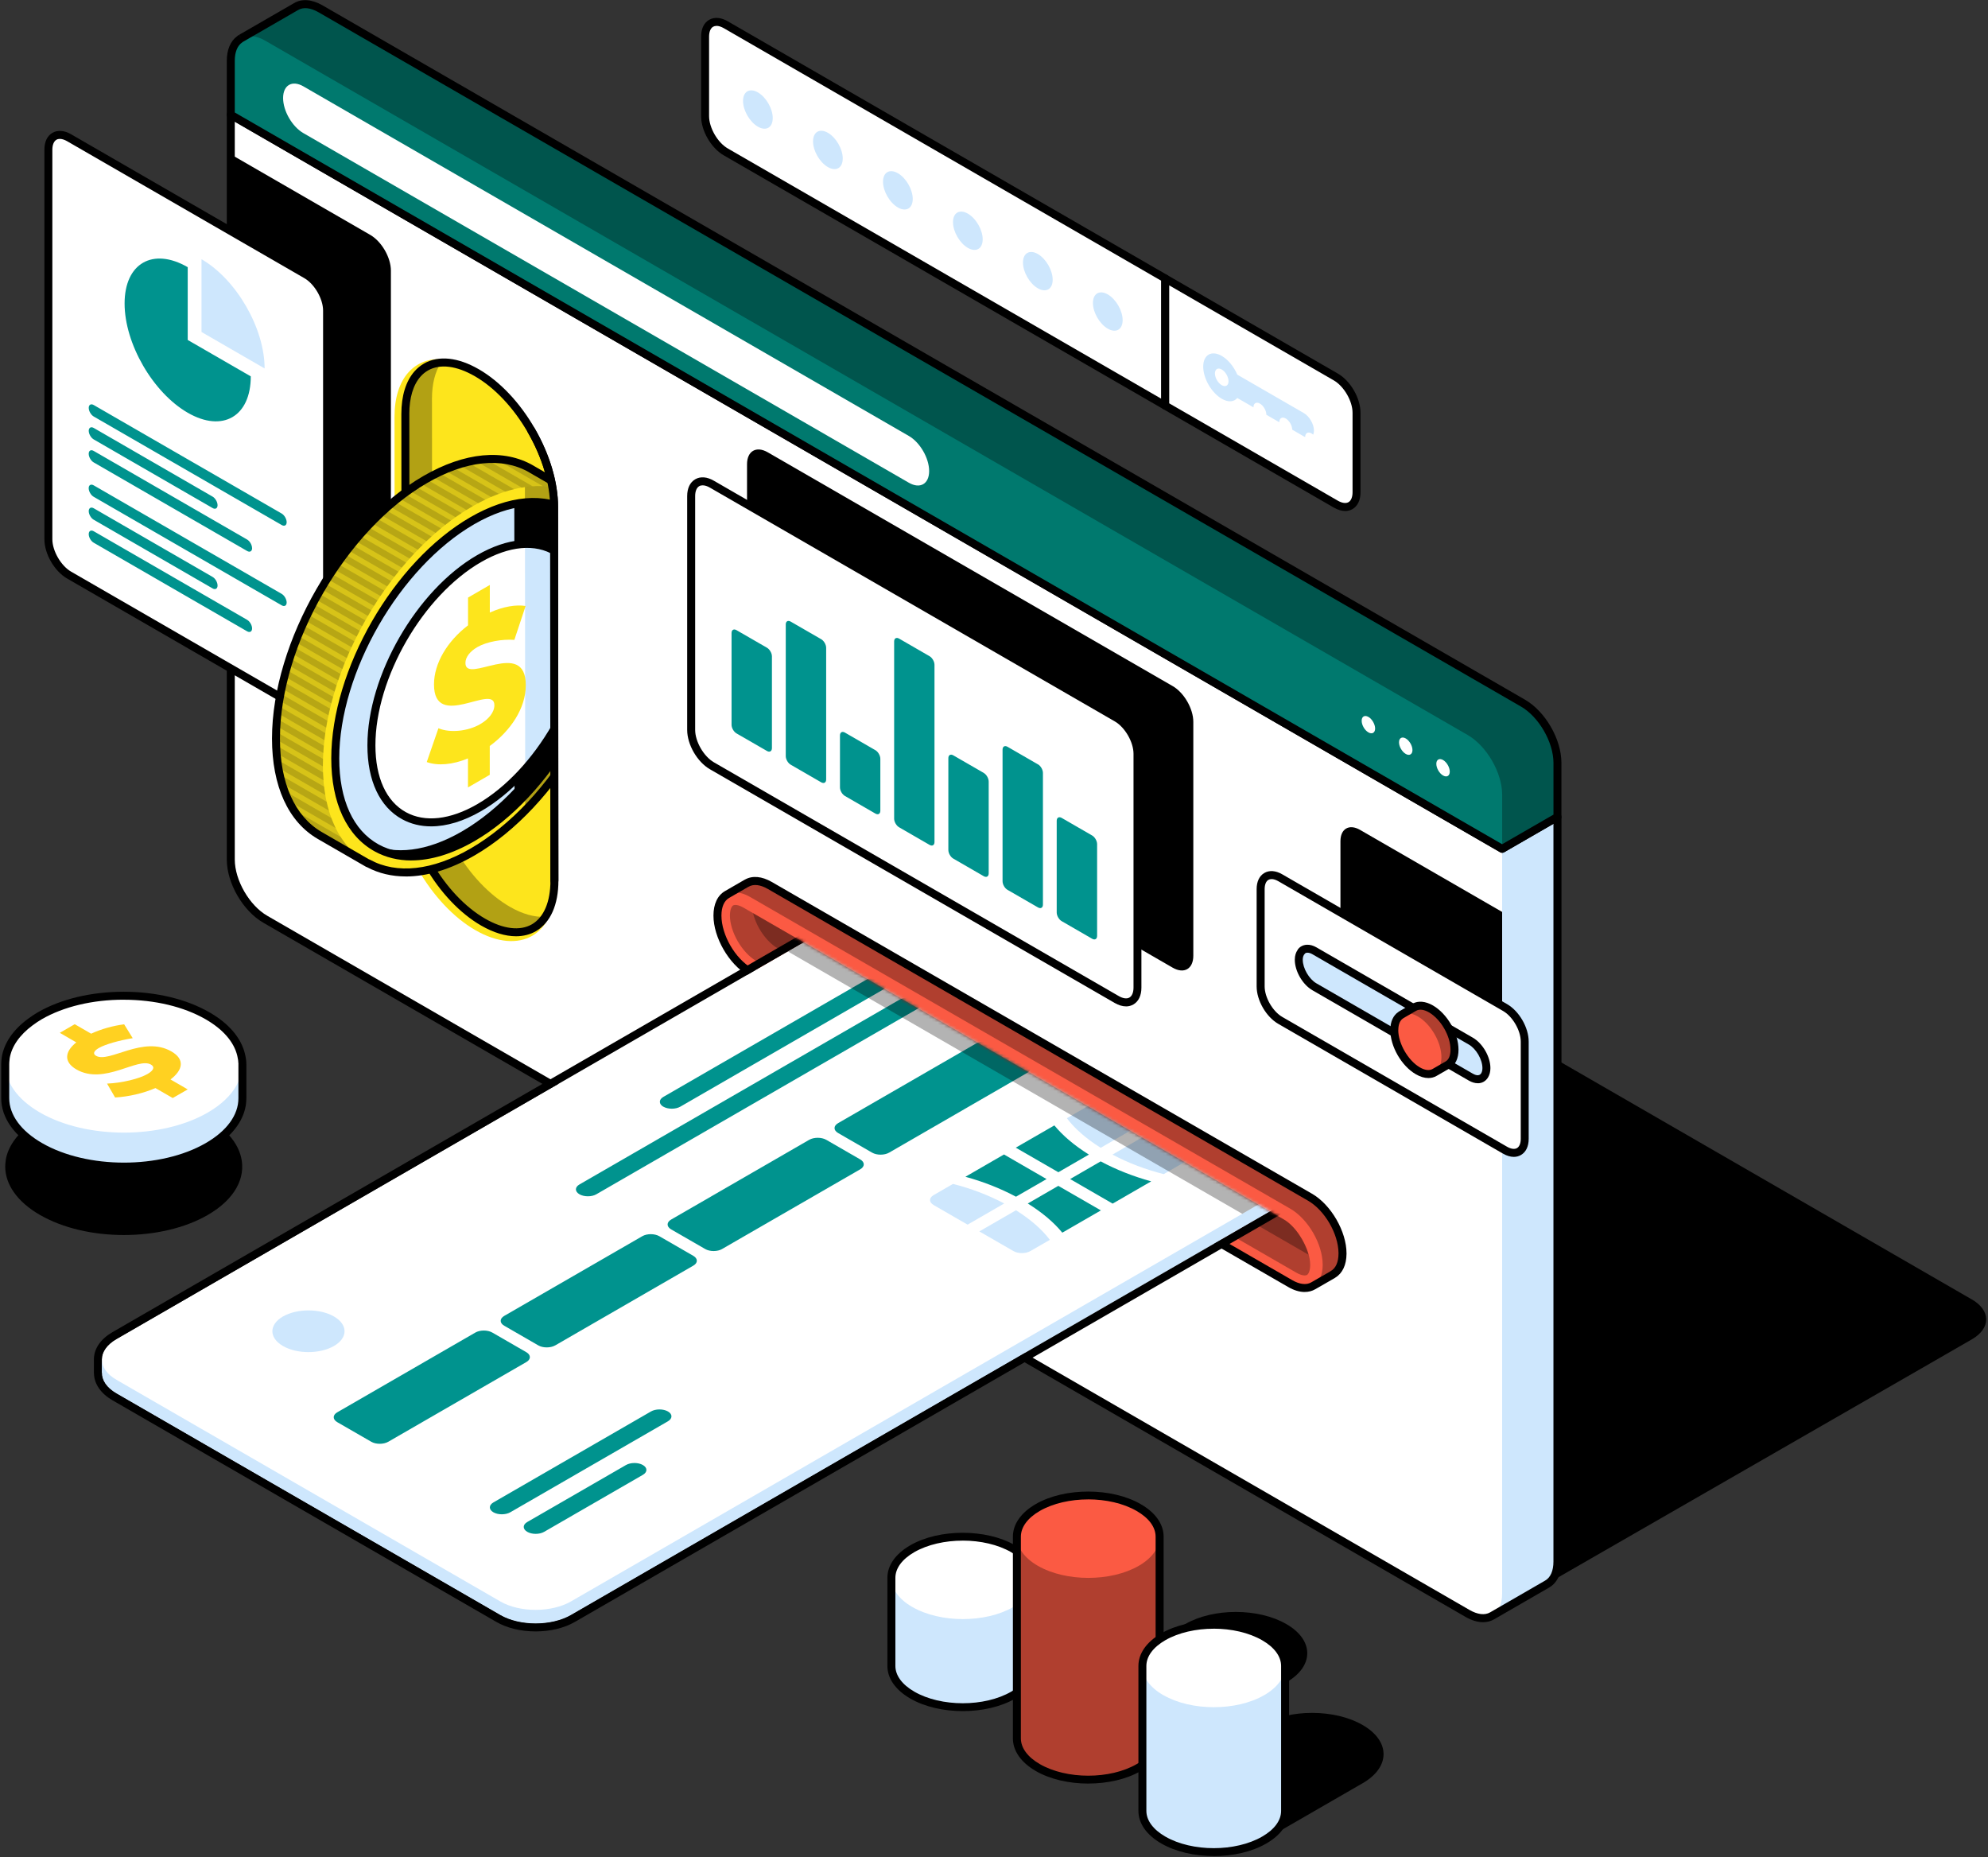 <svg width="637" height="595" viewBox="0 0 637 595" fill="none" xmlns="http://www.w3.org/2000/svg">
<rect x="0" y="0" width="637" height="595" fill="#333333" stroke="none"/>
<g clip-path="url(#clip0_951_38063)">
<path d="M631.833 416.33L394.94 279.575C388.826 276.055 388.826 270.326 394.94 266.797L398.873 264.511C404.987 260.99 404.978 255.271 398.873 251.741L294.8 191.667C288.686 188.146 278.78 188.137 272.675 191.658L268.733 193.944C262.62 197.465 252.722 197.456 246.6 193.926C240.486 190.397 230.58 190.405 224.475 193.926L209.462 202.588L82.222 275.765C76.117 279.295 76.126 285.006 82.239 288.535L467.472 510.931C473.604 514.452 483.492 514.469 489.606 510.931L616.838 437.745L631.85 429.091C637.955 425.571 637.947 419.851 631.824 416.313L631.833 416.33Z" fill="black"/>
<path d="M73.953 36.773V275.372C73.953 282.423 78.902 290.997 85.024 294.527L470.249 516.931C473.314 518.691 476.082 518.858 478.088 517.702L495.763 507.498C497.787 506.342 499.048 503.872 499.048 500.316V261.726L481.346 271.947L73.953 36.773Z" fill="white"/>
<path d="M125.254 211.513V86.722C125.254 82.492 122.285 77.351 118.606 75.24L73.953 49.455V189.565L118.606 215.35C122.276 217.469 125.254 215.752 125.254 211.522V211.513Z" fill="black"/>
<path d="M375.734 219.799C379.395 221.91 382.373 227.06 382.365 231.29V306.193C382.365 310.423 379.395 312.14 375.734 310.02L246.006 235.126C242.345 233.007 239.367 227.866 239.367 223.635V148.733C239.367 144.502 242.336 142.795 246.006 144.914L375.734 219.808V219.799Z" fill="black"/>
<path d="M481.319 271.947V510.536C481.319 514.066 480.075 516.545 478.078 517.692L495.754 507.489C497.777 506.332 499.038 503.863 499.038 500.307V261.717L481.336 271.938L481.319 271.947Z" fill="#CEE7FD"/>
<path d="M435.797 265.886C432.319 263.88 429.508 265.509 429.508 269.512V300.683C429.508 304.695 432.319 309.573 435.797 311.579L481.317 337.863V292.17L435.797 265.886Z" fill="black"/>
<path d="M475.195 519.726C473.452 519.726 471.551 519.157 469.607 518.044L84.382 295.631C77.822 291.848 72.672 282.949 72.672 275.373V36.774C72.672 36.319 72.917 35.898 73.32 35.671C73.714 35.443 74.205 35.443 74.599 35.671L481.335 270.477L498.415 260.624C498.809 260.396 499.3 260.396 499.694 260.624C500.088 260.851 500.333 261.272 500.333 261.727V500.317C500.324 504.162 498.976 507.07 496.523 508.533C496.488 508.559 496.453 508.585 496.409 508.611L478.734 518.815C477.674 519.428 476.483 519.726 475.213 519.726H475.195ZM75.23 38.99V275.373C75.23 282.012 79.907 290.105 85.661 293.415L470.886 515.82C473.435 517.282 475.764 517.563 477.446 516.59L494.999 506.457C494.999 506.457 495.078 506.404 495.122 506.378C496.821 505.415 497.758 503.26 497.758 500.308V263.934L481.966 273.052C481.572 273.28 481.081 273.28 480.687 273.052L75.23 38.99Z" fill="black"/>
<path d="M77.308 12.24C77.238 12.284 77.168 12.319 77.098 12.363L76.905 12.476L76.922 12.503C75.092 13.72 73.953 16.085 73.953 19.431V36.764L481.329 271.938L499.048 261.717V244.384C499.039 237.333 494.091 228.758 487.977 225.238L102.735 2.833C99.625 1.038 96.823 0.915 94.808 2.133L77.308 12.24Z" fill="#00796E"/>
<g style="mix-blend-mode:overlay" opacity="0.3">
<path d="M499.04 261.725V244.392C499.031 237.342 494.082 228.767 487.968 225.246L102.735 2.833C99.626 1.038 96.823 0.915 94.808 2.133L77.422 12.17C79.401 11.154 82.073 11.355 85.025 13.055L470.249 235.467C476.372 238.988 481.32 247.563 481.329 254.614V271.938L499.048 261.717L499.04 261.725Z" fill="black"/>
</g>
<path d="M481.318 273.226C481.099 273.226 480.88 273.173 480.678 273.051L73.311 37.885C72.917 37.658 72.672 37.237 72.672 36.782V19.449C72.672 15.945 73.837 13.187 75.957 11.627C76.044 11.531 76.14 11.452 76.246 11.382L76.613 11.163L77.279 12.214L76.657 11.137L94.166 1.03C96.671 -0.485 99.947 -0.24 103.372 1.73L488.605 224.143C495.165 227.927 500.307 236.817 500.316 244.393V261.726C500.316 262.181 500.079 262.602 499.685 262.83L481.966 273.051C481.764 273.165 481.545 273.226 481.326 273.226H481.318ZM75.23 36.037L481.326 270.476L497.767 260.99V244.402C497.758 237.763 493.081 229.67 487.335 226.359L102.093 3.946C99.518 2.457 97.162 2.203 95.471 3.237L77.945 13.353C77.945 13.353 77.892 13.388 77.883 13.388L77.805 13.432C77.752 13.484 77.691 13.528 77.629 13.572C76.079 14.605 75.23 16.681 75.23 19.44V36.037Z" fill="black"/>
<path d="M297.718 150.923C297.718 155.066 294.81 156.73 291.219 154.663L97.21 42.65C93.619 40.575 90.711 35.547 90.711 31.413C90.711 27.262 93.619 25.598 97.21 27.665L291.219 139.677C294.81 141.753 297.718 146.78 297.718 150.923ZM438.456 229.688C437.274 229.005 436.301 229.565 436.31 230.923C436.31 232.289 437.265 233.962 438.465 234.645C439.647 235.337 440.62 234.776 440.62 233.401C440.62 232.044 439.647 230.362 438.465 229.679L438.456 229.688ZM452.584 240.312C452.584 241.678 451.612 242.239 450.43 241.547C449.238 240.864 448.275 239.2 448.275 237.824C448.275 236.449 449.238 235.906 450.43 236.589C451.621 237.281 452.584 238.937 452.584 240.312ZM464.54 247.222C464.54 248.589 463.577 249.14 462.385 248.457C461.194 247.783 460.24 246.11 460.231 244.735C460.222 243.369 461.194 242.817 462.385 243.491C463.568 244.183 464.54 245.847 464.54 247.222Z" fill="white"/>
<path d="M104.797 224.292C104.797 228.523 101.819 230.239 98.149 228.12L22.139 184.24C18.46 182.12 15.5 176.97 15.5 172.74V47.949C15.5 43.728 18.469 42.011 22.139 44.122L98.149 88.01C101.828 90.121 104.797 95.263 104.788 99.493V224.284L104.797 224.292Z" fill="white"/>
<path d="M101.123 230.319C99.994 230.319 98.759 229.96 97.515 229.233L21.505 185.353C17.424 182.997 14.227 177.461 14.227 172.749V47.95C14.227 45.427 15.137 43.509 16.81 42.554C18.475 41.591 20.603 41.757 22.784 43.019L98.794 86.907C102.884 89.255 106.081 94.79 106.072 99.502V224.293H106.081C106.081 226.815 105.161 228.734 103.497 229.697C102.779 230.109 101.982 230.319 101.132 230.319H101.123ZM19.175 44.499C18.764 44.499 18.396 44.586 18.089 44.77C17.257 45.252 16.784 46.408 16.775 47.958V172.749C16.775 176.507 19.526 181.263 22.784 183.146L98.794 227.026C100.142 227.805 101.386 227.972 102.218 227.49C103.05 227.008 103.523 225.852 103.523 224.302V99.502C103.523 95.745 100.773 90.998 97.524 89.123L21.496 45.234C20.656 44.753 19.858 44.499 19.167 44.499H19.175Z" fill="black"/>
<path d="M91.855 193.025C91.855 194.041 91.136 194.452 90.252 193.936L30.017 159.164C29.132 158.656 28.414 157.421 28.414 156.405C28.414 155.398 29.132 154.987 30.017 155.495L90.252 190.266C91.128 190.774 91.837 192.009 91.855 193.025ZM80.775 201.336C80.775 202.352 80.065 202.764 79.181 202.265L30.026 173.879C29.141 173.371 28.423 172.144 28.432 171.12C28.432 170.112 29.141 169.701 30.026 170.2L79.189 198.586C80.065 199.094 80.775 200.338 80.775 201.345V201.336ZM69.712 187.594C69.712 186.587 69.003 185.343 68.127 184.844L30.035 162.843C29.15 162.335 28.44 162.755 28.432 163.763C28.432 164.779 29.15 166.022 30.035 166.521L68.127 188.523C69.003 189.022 69.721 188.61 69.712 187.594ZM91.855 167.301C91.855 168.317 91.145 168.72 90.26 168.212L30.026 133.441C29.15 132.924 28.432 131.698 28.432 130.682C28.432 129.666 29.15 129.254 30.026 129.762L90.26 164.533C91.136 165.05 91.846 166.285 91.855 167.301ZM80.783 175.613C80.783 176.629 80.065 177.04 79.189 176.532L30.017 148.146C29.141 147.638 28.423 146.403 28.423 145.387C28.423 144.371 29.132 143.96 30.017 144.468L79.172 172.854C80.056 173.362 80.766 174.597 80.766 175.613H80.783ZM69.712 161.871C69.712 160.855 68.994 159.611 68.127 159.112L30.035 137.11C29.15 136.603 28.44 137.023 28.432 138.021C28.44 139.046 29.15 140.272 30.035 140.789L68.127 162.773C69.003 163.29 69.712 162.869 69.712 161.862V161.871ZM60.139 85.593C48.971 79.164 39.923 84.367 39.923 97.233C39.923 110.108 48.98 125.777 60.148 132.232C71.306 138.678 80.354 133.458 80.354 120.583L60.148 108.917V85.593H60.139Z" fill="#00938E"/>
<path d="M64.57 83.055V106.37L84.786 118.045C84.786 105.17 75.738 89.501 64.57 83.055Z" fill="#CEE7FD"/>
<path d="M178.127 283.027L178.021 163.272C178.021 146.823 166.495 126.784 152.253 118.56H152.226C145.158 114.47 138.747 114.067 134.078 116.712L133.973 116.773C132.808 117.447 131.748 118.314 130.82 119.357C128.034 122.519 126.414 127.318 126.414 133.502L126.51 253.291C126.51 269.74 138.081 289.797 152.314 298.004C159.444 302.111 165.908 302.497 170.585 299.799C175.21 297.075 178.109 291.277 178.118 283.027H178.127Z" fill="#FDE51C"/>
<g style="mix-blend-mode:overlay" opacity="0.3">
<path d="M163.333 290.499C156.755 286.706 150.536 280.129 145.833 271.983C141.12 263.821 138.519 255.123 138.519 247.503L138.414 127.714C138.414 122.993 139.413 119.06 141.322 116.205C139.588 116.319 137.967 116.757 136.54 117.571C135.471 118.193 134.569 118.929 133.789 119.814C131.232 122.713 129.874 127.153 129.883 132.645L129.988 252.435C129.988 260.054 132.589 268.752 137.302 276.914C142.005 285.06 148.224 291.646 154.802 295.439C161.064 299.047 166.854 299.687 171.111 297.234C172.547 296.393 173.739 295.193 174.72 293.722C171.33 293.932 167.441 292.872 163.342 290.508L163.333 290.499Z" fill="black"/>
</g>
<path d="M165.336 299.966C161.92 299.966 158.119 298.81 154.16 296.533C147.389 292.627 141.004 285.883 136.187 277.545C131.361 269.189 128.707 260.273 128.707 252.425L128.602 132.636C128.602 126.829 130.056 122.09 132.832 118.955C133.717 117.948 134.724 117.133 135.906 116.45C140.566 113.805 146.767 114.462 153.38 118.28L153.512 118.35C160.256 122.283 166.571 128.983 171.336 137.242C176.162 145.607 178.825 154.54 178.825 162.397L178.93 282.152C178.93 289.85 176.381 295.596 171.757 298.32C169.856 299.415 167.692 299.966 165.345 299.966H165.336ZM131.159 132.636L131.264 252.425C131.264 259.835 133.804 268.296 138.403 276.266C143.001 284.227 149.054 290.639 155.439 294.326C161.29 297.698 166.633 298.337 170.469 296.121C174.27 293.879 176.373 288.922 176.373 282.16L176.267 162.414C176.267 154.996 173.727 146.518 169.12 138.539C164.566 130.656 158.583 124.28 152.251 120.593L152.119 120.523C146.295 117.159 140.995 116.511 137.168 118.674C136.239 119.209 135.442 119.857 134.742 120.654C132.394 123.316 131.15 127.459 131.15 132.636H131.159Z" fill="black"/>
<mask id="mask0_951_38063" style="mask-type:luminance" maskUnits="userSpaceOnUse" x="81" y="116" width="97" height="183">
<path d="M83.75 200.401L81.578 251.83C81.578 259.459 100.086 270.101 104.807 278.263C109.51 286.418 148.224 291.638 154.802 295.43C161.065 299.039 166.855 299.678 171.111 297.226C175.324 294.747 177.654 289.396 177.654 282.161L177.549 162.406C177.549 154.769 174.948 146.063 170.236 137.891C165.576 129.816 159.427 123.282 152.902 119.481L152.735 119.393C146.534 115.811 140.788 115.163 136.54 117.563C135.472 118.185 134.569 118.92 133.79 119.805C131.232 122.704 83.75 194.909 83.75 200.401Z" fill="white"/>
</mask>
<g mask="url(#mask0_951_38063)">
<path d="M117.921 276.599L117.947 276.555C126.583 281.285 138.347 280.505 151.354 272.999C177.823 257.725 199.256 220.545 199.265 189.96C199.265 174.966 194.071 164.359 185.688 159.227L185.706 159.192L170.255 150.275C161.566 145.239 149.584 145.931 136.332 153.586C109.871 168.852 88.43 206.032 88.43 236.608C88.43 251.9 93.79 262.656 102.461 267.674L117.912 276.599H117.921Z" fill="#7185A3"/>
<path d="M117.921 276.599L117.947 276.555C126.583 281.285 138.347 280.505 151.354 272.999C177.823 257.725 199.256 220.545 199.265 189.96C199.265 174.966 194.071 164.359 185.688 159.227L185.706 159.192L170.255 150.275C161.566 145.239 149.584 145.931 136.332 153.586C109.871 168.852 88.43 206.032 88.43 236.608C88.43 251.9 93.79 262.656 102.461 267.674L117.912 276.599H117.921Z" fill="#FDE51C"/>
<g style="mix-blend-mode:overlay" opacity="0.3">
<path d="M199.263 189.96C199.263 174.966 194.069 164.359 185.687 159.227C185.722 159.244 185.739 159.262 185.766 159.288C180.887 156.266 174.896 155.101 168.195 156.056L168.283 259.643C186.379 241.285 199.246 213.643 199.254 189.951L199.263 189.96Z" fill="black"/>
</g>
<path d="M151.355 166.819C127.093 180.832 107.412 214.938 107.43 242.974C107.421 257.241 112.527 267.174 120.717 271.675C128.635 276.02 139.435 275.293 151.355 268.409C175.626 254.404 195.29 220.298 195.308 192.236C195.308 178.476 190.543 168.755 182.844 164.051C182.879 164.077 182.896 164.086 182.931 164.113C174.943 159.173 163.758 159.663 151.364 166.81L151.355 166.819Z" fill="#CEE7FD"/>
<g style="mix-blend-mode:overlay">
<path d="M195.304 192.247C195.304 178.487 190.539 168.765 182.84 164.062C182.875 164.088 182.893 164.097 182.928 164.123C177.961 161.049 171.76 160.077 164.797 161.504L164.876 258.154C182.525 241.373 195.295 214.852 195.304 192.255V192.247Z" fill="black"/>
</g>
<path d="M153.526 178.96C134.466 189.969 119.007 216.762 119.016 238.789C119.016 250 123.018 257.804 129.456 261.333C135.675 264.749 144.154 264.18 153.526 258.776C172.594 247.775 188.044 220.974 188.053 198.938C188.053 188.121 184.313 180.493 178.269 176.788C178.296 176.805 178.305 176.814 178.331 176.832C172.059 172.952 163.274 173.337 153.534 178.96H153.526Z" fill="white"/>
<path d="M188.04 198.938C188.04 188.121 184.3 180.493 178.256 176.788C178.283 176.805 178.291 176.814 178.318 176.832C175.436 175.054 172.011 174.213 168.219 174.327L168.28 246.374C179.947 233.236 188.031 214.861 188.04 198.938Z" fill="#CEE7FD"/>
<path d="M138.152 264.757C134.771 264.757 131.636 263.995 128.833 262.462C121.668 258.53 117.718 250.121 117.727 238.797C117.727 216.401 133.493 189.066 152.876 177.864C162.633 172.241 171.821 171.453 178.785 175.639C178.829 175.657 178.872 175.683 178.925 175.709C185.625 179.817 189.313 188.068 189.313 198.946C189.304 221.367 173.529 248.703 154.146 259.887C148.54 263.128 143.092 264.757 138.144 264.757H138.152ZM154.164 180.071C135.481 190.861 120.284 217.207 120.293 238.788C120.293 249.14 123.761 256.752 130.077 260.22C136.155 263.557 144.257 262.655 152.885 257.671C171.559 246.898 186.764 220.553 186.773 198.946C186.773 189.092 183.585 181.665 177.786 177.995C177.742 177.978 177.699 177.951 177.664 177.925C171.515 174.115 163.176 174.877 154.172 180.071H154.164Z" fill="black"/>
<g style="mix-blend-mode:overlay">
<path d="M180.715 162.948C187.635 167.932 191.865 177.303 191.874 190.266C191.856 218.328 172.201 252.425 147.922 266.43C136.702 272.911 126.48 273.927 118.711 270.406C119.359 270.861 120.016 271.291 120.708 271.667C128.626 276.011 139.426 275.285 151.347 268.4C175.617 254.396 195.281 220.29 195.299 192.228C195.299 178.468 190.534 168.746 182.835 164.043C182.87 164.069 182.887 164.078 182.922 164.104C182.213 163.666 181.468 163.29 180.715 162.939V162.948Z" fill="black"/>
</g>
<path d="M131.794 275.679C127.555 275.679 123.614 274.724 120.101 272.798C111.097 267.849 106.14 257.251 106.148 242.975C106.14 214.571 126.127 179.914 150.714 165.708C163.029 158.604 174.617 157.606 183.367 162.887C183.411 162.905 183.463 162.931 183.507 162.957C191.933 168.107 196.575 178.504 196.575 192.237C196.558 220.667 176.552 255.333 151.984 269.513C144.907 273.603 138.022 275.67 131.786 275.67L131.794 275.679ZM152.001 167.923C128.124 181.718 108.697 215.386 108.706 242.975C108.697 256.279 113.182 266.071 121.328 270.555C129.184 274.865 139.625 273.708 150.714 267.306C174.582 253.538 194.009 219.861 194.026 192.246C194.026 179.564 189.892 169.99 182.386 165.278C182.342 165.261 182.298 165.235 182.254 165.208C174.31 160.295 163.563 161.258 151.992 167.932L152.001 167.923Z" fill="black"/>
<g style="mix-blend-mode:overlay" opacity="0.15">
<path d="M117.947 276.555C109.022 271.651 103.451 260.816 103.46 245.27C103.46 214.694 124.902 177.514 151.354 162.24C164.877 154.445 177.07 153.893 185.767 159.288C185.741 159.262 185.723 159.244 185.688 159.227L185.706 159.192L170.255 150.275C161.566 145.239 149.584 145.931 136.332 153.586C109.871 168.852 88.43 206.032 88.43 236.608C88.43 251.9 93.79 262.656 102.461 267.674L117.912 276.599L117.938 276.555H117.947Z" fill="black"/>
</g>
<path d="M156.931 239V248.24L149.951 252.286V242.985C145.037 245.025 140.255 245.428 136.742 244.15L140.482 233.324C144.249 234.909 149.951 234.261 153.787 232.054C156.616 230.434 158.403 228.192 158.412 225.932C158.403 218.759 139.055 234.279 139.063 219.275C139.063 212.566 143.268 205.481 149.968 200.348V191.459L156.949 187.412V196.258C161.232 194.323 165.331 193.657 168.423 194.147L164.814 205.008C160.925 204.719 155.994 205.577 152.955 207.32C150.651 208.66 149.127 210.499 149.136 212.426C149.136 219.451 168.476 204.272 168.476 219.521C168.476 226.965 163.553 234.147 156.949 238.991L156.931 239Z" fill="#FDE51C"/>
<g style="mix-blend-mode:overlay" opacity="0.15">
<path d="M105.745 227.044C105.57 227.762 105.412 228.48 105.263 229.19L90.242 220.519C90.391 219.801 90.548 219.091 90.724 218.373L105.745 227.044ZM89.226 226.194C89.121 226.956 89.016 227.701 88.928 228.454L103.949 237.125C104.028 236.381 104.133 235.619 104.247 234.865L89.226 226.194ZM89.883 222.236C89.743 222.971 89.611 223.707 89.489 224.434L104.51 233.105C104.633 232.369 104.764 231.642 104.904 230.907L89.883 222.236ZM92.835 210.885C92.607 211.568 92.388 212.251 92.177 212.934L107.199 221.605C107.409 220.922 107.628 220.23 107.856 219.556L92.835 210.885ZM98.537 196.792C98.23 197.423 97.923 198.053 97.626 198.693L112.647 207.364C112.945 206.724 113.243 206.094 113.549 205.463L98.528 196.792H98.537ZM96.942 200.217C96.653 200.865 96.382 201.513 96.102 202.161L111.123 210.832C111.395 210.184 111.675 209.536 111.964 208.888L96.942 200.217ZM95.453 203.703C95.182 204.36 94.937 205.025 94.683 205.682L109.704 214.353C109.958 213.696 110.212 213.03 110.475 212.374L95.462 203.703H95.453ZM94.087 207.267C93.842 207.933 93.605 208.607 93.377 209.282L108.399 217.953C108.627 217.278 108.863 216.604 109.108 215.938L94.087 207.267ZM88.438 236.6C88.438 236.687 88.438 236.783 88.438 236.871L103.459 245.542C103.459 245.454 103.459 245.358 103.459 245.27C103.459 244.57 103.485 243.852 103.503 243.142L88.481 234.471C88.464 235.181 88.438 235.89 88.438 236.6ZM91.144 216.691L106.165 225.362C106.349 224.662 106.533 223.961 106.735 223.269L91.713 214.598C91.512 215.299 91.328 216 91.144 216.691ZM100.236 193.42C99.912 194.042 99.579 194.664 99.272 195.286L114.294 203.957C114.609 203.326 114.933 202.713 115.257 202.091L100.236 193.42ZM94.105 259.459C95.164 261.123 96.364 262.621 97.678 263.943L112.813 272.676C111.473 271.353 110.256 269.838 109.179 268.148L94.113 259.459H94.105ZM164.535 147.92C162.739 147.438 160.847 147.158 158.876 147.07L173.95 155.767C175.956 155.855 177.874 156.153 179.696 156.661L164.543 147.911L164.535 147.92ZM88.49 238.824C88.525 239.674 88.569 240.515 88.639 241.329L103.66 250C103.599 249.185 103.547 248.345 103.52 247.486L88.499 238.815L88.49 238.824ZM88.832 243.37C88.937 244.272 89.068 245.148 89.208 246.015L104.23 254.686C104.081 253.819 103.958 252.934 103.853 252.041L88.823 243.37H88.832ZM88.744 230.267C88.674 231.047 88.621 231.817 88.569 232.597L103.59 241.268C103.634 240.497 103.695 239.726 103.766 238.938L88.744 230.267ZM91.153 253.407C91.573 254.528 92.029 255.605 92.537 256.621L107.567 265.301C107.059 264.276 106.603 263.199 106.183 262.078L91.153 253.398V253.407ZM89.638 248.178C89.848 249.159 90.093 250.114 90.365 251.025L105.395 259.704C105.123 258.785 104.869 257.83 104.659 256.858L89.638 248.178ZM120.407 165.927C119.891 166.435 119.383 166.952 118.875 167.469L133.896 176.14C134.395 175.623 134.903 175.106 135.42 174.598L120.407 165.927ZM126.276 160.62C125.707 161.093 125.137 161.566 124.568 162.065L139.581 170.736C140.141 170.245 140.719 169.764 141.289 169.291L126.276 160.62ZM140.465 151.415C139.721 151.774 138.976 152.15 138.214 152.553L153.227 161.215C153.989 160.812 154.734 160.436 155.478 160.085L140.465 151.415ZM151.528 162.144L136.524 153.482C136.462 153.517 136.41 153.543 136.349 153.578C135.718 153.946 135.096 154.331 134.465 154.716L149.478 163.387C150.109 163.002 150.739 162.608 151.37 162.24C151.423 162.205 151.484 162.179 151.537 162.144H151.528ZM129.473 158.115C128.869 158.561 128.273 159.026 127.677 159.499L142.69 168.169C143.286 167.697 143.89 167.232 144.494 166.777L129.482 158.115H129.473ZM132.88 155.732C132.232 156.162 131.593 156.591 130.953 157.046L145.966 165.708C146.605 165.262 147.245 164.824 147.893 164.395L132.88 155.732ZM155.644 147.132C154.506 147.21 153.35 147.351 152.167 147.552L167.206 156.232C168.389 156.03 169.545 155.881 170.675 155.811L155.644 147.132ZM149.715 148.06C148.786 148.288 147.84 148.55 146.886 148.848L161.898 157.519C162.862 157.221 163.799 156.959 164.736 156.731L149.706 148.06H149.715ZM144.801 149.575C143.978 149.873 143.163 150.206 142.322 150.565L157.335 159.227C158.167 158.868 158.999 158.544 159.814 158.237L144.801 149.566V149.575ZM115.108 171.568C114.644 172.111 114.18 172.645 113.716 173.188L128.737 181.859C129.193 181.316 129.657 180.773 130.13 180.239L115.108 171.568ZM105.955 183.672C105.57 184.259 105.202 184.854 104.825 185.441L119.847 194.112C120.223 193.517 120.591 192.921 120.977 192.343L105.955 183.672ZM110.308 177.497C109.888 178.058 109.468 178.618 109.056 179.196L124.077 187.867C124.489 187.298 124.909 186.729 125.33 186.168L110.308 177.497ZM108.084 180.554C107.681 181.132 107.278 181.71 106.892 182.288L121.914 190.959C122.308 190.381 122.702 189.794 123.105 189.225L108.084 180.554ZM123.263 163.23C122.72 163.72 122.177 164.211 121.651 164.719L136.673 173.381C137.207 172.873 137.741 172.382 138.284 171.892L123.263 163.221V163.23ZM103.949 186.86C103.582 187.456 103.222 188.069 102.872 188.664L117.894 197.335C118.253 196.731 118.603 196.127 118.971 195.531L103.949 186.86ZM117.683 168.704C117.202 169.221 116.72 169.764 116.238 170.289L131.26 178.96C131.741 178.426 132.214 177.891 132.705 177.375L117.683 168.704ZM102.04 190.109C101.69 190.723 101.348 191.327 101.015 191.94L116.037 200.611C116.37 199.998 116.711 199.385 117.062 198.772L102.04 190.101V190.109ZM112.656 174.493C112.209 175.045 111.762 175.597 111.333 176.157L126.355 184.828C126.793 184.268 127.231 183.716 127.686 183.173L112.665 174.502L112.656 174.493Z" fill="black"/>
</g>
<path d="M130.022 280.803C125.538 280.803 121.36 279.822 117.628 277.842C117.506 277.816 117.392 277.772 117.278 277.711L101.827 268.786C92.368 263.303 87.156 251.874 87.156 236.616C87.156 205.673 108.922 167.932 135.698 152.482C148.915 144.854 161.414 143.671 170.9 149.163C170.952 149.189 170.996 149.224 171.049 149.259L186.351 158.096C186.464 158.158 186.561 158.237 186.64 158.324C195.609 163.982 200.54 175.202 200.54 189.969C200.522 220.921 178.748 258.67 151.99 274.111C144.29 278.561 136.802 280.812 130.022 280.812V280.803ZM118.259 275.32C118.364 275.346 118.461 275.39 118.557 275.443C127.158 280.155 138.58 278.902 150.711 271.895C176.76 256.857 197.974 220.107 197.982 189.96C197.982 175.964 193.375 165.436 185.019 160.321C184.932 160.269 184.853 160.207 184.783 160.137L169.612 151.379C169.56 151.352 169.516 151.317 169.472 151.282C160.827 146.369 149.292 147.578 136.968 154.689C110.902 169.728 89.705 206.478 89.705 236.608C89.705 250.919 94.461 261.56 103.097 266.57L118.25 275.329L118.259 275.32Z" fill="black"/>
</g>
<path d="M177.646 283.439C176.937 283.439 176.367 282.87 176.367 282.16L176.262 162.405C176.262 154.987 173.722 146.509 169.115 138.53C168.765 137.917 168.975 137.137 169.579 136.787C170.192 136.437 170.972 136.647 171.322 137.251C176.148 145.615 178.811 154.549 178.811 162.405L178.916 282.16C178.916 282.87 178.347 283.439 177.637 283.439H177.646Z" fill="black"/>
<path d="M420.756 411.961C418.873 413.047 416.272 412.898 413.399 411.225L240.28 311.326C234.543 308.007 229.874 299.94 229.883 293.327C229.883 290.017 231.048 287.687 232.931 286.592L239.22 282.966H239.229C241.112 281.854 243.731 281.994 246.647 283.667L419.767 383.557C425.504 386.868 430.172 394.935 430.172 401.556C430.172 404.937 428.955 407.275 427.019 408.326V408.353L420.765 411.943L420.756 411.961Z" fill="#FB5A43"/>
<g style="mix-blend-mode:overlay" opacity="0.3">
<path d="M413.406 411.224C419.151 414.553 423.82 411.855 423.82 405.242C423.82 398.603 419.16 390.554 413.423 387.244L240.304 287.353C237.431 285.689 234.821 285.54 232.938 286.6L239.226 282.974H239.235C241.118 281.862 243.737 282.002 246.654 283.675L419.773 383.565C425.51 386.876 430.179 394.942 430.179 401.564C430.179 404.945 428.961 407.283 427.026 408.334V408.36L420.772 411.951C418.889 413.037 416.287 412.888 413.414 411.216L413.406 411.224Z" fill="black"/>
</g>
<g style="mix-blend-mode:overlay" opacity="0.3">
<path d="M418.765 408.483C418.284 408.754 417.11 408.737 415.402 407.764L242.283 307.865C240.128 306.621 237.982 304.318 236.388 301.568C234.794 298.809 233.883 295.813 233.883 293.352C233.892 291.382 234.443 290.348 234.925 290.085C235.407 289.814 236.572 289.831 238.28 290.821L411.399 390.712C415.7 393.173 419.816 400.285 419.816 405.233C419.808 407.204 419.247 408.22 418.765 408.491V408.483Z" fill="black"/>
</g>
<g style="mix-blend-mode:overlay" opacity="0.3">
<path d="M419.296 402.002L249.225 303.863C247.07 302.628 244.915 300.324 243.321 297.574C242.366 295.928 241.701 294.211 241.289 292.564L411.395 390.721C414.82 392.691 418.087 397.596 419.296 402.01V402.002Z" fill="black"/>
</g>
<path d="M418.055 413.94C416.409 413.94 414.604 413.406 412.765 412.337L239.646 312.446C233.549 308.926 228.601 300.351 228.609 293.335C228.609 289.657 229.914 286.872 232.297 285.497L238.586 281.862C238.638 281.827 238.7 281.801 238.761 281.774C241.126 280.469 244.139 280.75 247.292 282.563L420.411 382.462C426.499 385.974 431.456 394.548 431.456 401.564C431.456 401.617 431.456 401.669 431.456 401.722C431.421 405.26 430.16 407.94 427.892 409.315C427.821 409.377 427.751 409.429 427.673 409.473L421.419 413.064C420.411 413.642 419.282 413.931 418.073 413.931L418.055 413.94ZM239.707 284.174L233.576 287.713C232.025 288.615 231.167 290.612 231.167 293.335C231.167 299.536 235.538 307.113 240.924 310.231L414.044 410.13C416.409 411.505 418.572 411.759 420.122 410.866L426.157 407.397C426.227 407.327 426.315 407.275 426.403 407.222C428.005 406.346 428.89 404.34 428.89 401.573C428.89 401.529 428.89 401.476 428.89 401.433C428.82 395.258 424.467 387.769 419.124 384.686L246.005 284.796C243.613 283.421 241.441 283.167 239.882 284.095C239.821 284.13 239.759 284.157 239.698 284.183L239.707 284.174Z" fill="black"/>
<mask id="mask1_951_38063" style="mask-type:luminance" maskUnits="userSpaceOnUse" x="7" y="289" width="413" height="248">
<path d="M418.762 408.483C418.281 408.754 169.782 537.224 168.074 536.251L7.874 439.269C5.72 438.025 237.979 304.318 236.385 301.568C234.791 298.809 233.88 295.813 233.88 293.352C233.888 291.382 234.44 290.348 234.922 290.085C235.404 289.814 236.569 289.831 238.277 290.821L411.396 390.712C415.697 393.173 419.813 400.285 419.813 405.233C419.805 407.204 419.244 408.22 418.762 408.491V408.483Z" fill="white"/>
</mask>
<g mask="url(#mask1_951_38063)">
<path d="M419.293 372.757C419.293 372.591 419.267 372.433 419.258 372.267C419.249 372.188 419.249 372.118 419.24 372.048C419.223 371.916 419.196 371.785 419.17 371.645C419.144 371.522 419.118 371.408 419.083 371.286C419.03 371.093 418.96 370.909 418.89 370.725C418.855 370.638 418.811 370.55 418.776 370.462C418.75 370.401 418.732 370.348 418.706 370.296C418.671 370.208 418.627 370.13 418.583 370.051C418.426 369.762 418.242 369.473 418.04 369.184C417.996 369.131 417.961 369.078 417.918 369.026C417.926 369.043 417.935 369.052 417.953 369.078C417.926 369.043 417.891 369 417.865 368.965C417.883 368.982 417.9 369.008 417.918 369.026C417.839 368.93 417.76 368.833 417.681 368.728C417.392 368.395 417.086 368.063 416.718 367.747C416.7 367.73 416.691 367.721 416.674 367.703C416.683 367.703 416.691 367.721 416.7 367.73C416.105 367.213 415.421 366.714 414.624 366.258L291.641 295.253C285.396 291.645 275.244 291.645 268.999 295.253L37.335 429.004C34.226 430.8 32.658 433.147 32.641 435.503V435.538V439.759H32.667C32.606 442.168 34.147 444.594 37.327 446.425L160.319 517.421C166.564 521.029 176.689 521.029 182.952 517.421L414.607 383.679C417.83 381.822 419.345 379.387 419.275 376.961H419.302V372.792C419.302 372.792 419.302 372.766 419.302 372.757H419.293Z" fill="white"/>
<path d="M416.665 367.713C420.773 371.295 420.072 376.174 414.607 379.335L182.952 513.077C176.698 516.677 166.564 516.686 160.319 513.086L37.327 442.072C34.182 440.268 32.632 437.886 32.658 435.504L32.641 435.521V439.778L32.667 439.786C32.606 442.186 34.147 444.612 37.327 446.443L160.319 517.439C166.564 521.048 176.689 521.048 182.952 517.439L414.607 383.697C417.83 381.84 419.345 379.405 419.275 376.979H419.302V372.81C419.302 371.041 418.434 369.263 416.665 367.722V367.713Z" fill="#CEE7FD"/>
<path d="M280.318 292.556C284.418 292.556 288.508 293.458 291.635 295.262L414.618 366.267C415.398 366.714 416.081 367.204 416.668 367.712C416.686 367.73 416.694 367.738 416.712 367.756C417.071 368.08 417.386 368.404 417.675 368.737C417.754 368.842 417.842 368.93 417.912 369.035C417.903 369.017 417.886 369.008 417.868 368.991C417.868 368.991 417.868 368.982 417.859 368.973C417.859 368.973 417.859 368.982 417.868 368.991C417.894 369.026 417.921 369.052 417.947 369.087C417.929 369.07 417.921 369.052 417.912 369.035C417.947 369.087 417.991 369.14 418.034 369.192C418.236 369.473 418.429 369.77 418.577 370.059C418.621 370.138 418.665 370.217 418.7 370.305C418.726 370.357 418.744 370.41 418.77 370.471C418.805 370.559 418.849 370.646 418.884 370.734C418.954 370.926 419.015 371.11 419.077 371.294C419.112 371.417 419.138 371.531 419.164 371.653C419.191 371.785 419.217 371.916 419.234 372.056C419.243 372.135 419.243 372.205 419.252 372.275C419.269 372.442 419.287 372.599 419.287 372.766C419.287 372.774 419.287 372.792 419.287 372.801V376.961H419.261C419.331 379.396 417.815 381.831 414.592 383.688L182.937 517.43C179.81 519.234 175.711 520.136 171.621 520.136C167.53 520.136 163.431 519.234 160.304 517.43L37.312 446.433C34.133 444.603 32.591 442.177 32.652 439.777H32.626V435.555V435.511C32.644 433.155 34.211 430.808 37.321 429.013L268.976 295.271C272.103 293.466 276.202 292.564 280.301 292.564L280.318 292.556ZM416.668 367.721C416.668 367.721 416.686 367.73 416.694 367.738C416.686 367.738 416.677 367.73 416.668 367.721ZM280.318 289.998C275.597 289.998 271.122 291.084 267.714 293.046L36.059 426.788C32.284 428.969 30.174 432.008 30.086 435.345C30.086 435.398 30.086 435.45 30.086 435.503V439.751C30.086 439.882 30.086 440.005 30.112 440.136C30.209 443.429 32.346 446.512 36.051 448.64L159.034 519.637C162.433 521.607 166.908 522.685 171.621 522.685C176.333 522.685 180.8 521.607 184.216 519.637L415.871 385.895C419.585 383.749 421.731 380.657 421.818 377.338C421.836 377.215 421.845 377.084 421.845 376.961V372.801C421.845 372.722 421.845 372.643 421.836 372.564C421.836 372.415 421.818 372.275 421.801 372.126V372.03C421.801 372.03 421.792 371.995 421.783 371.977C421.783 371.872 421.766 371.794 421.757 371.706C421.722 371.487 421.687 371.303 421.643 371.102C421.617 370.953 421.564 370.778 421.512 370.594C421.442 370.34 421.354 370.094 421.258 369.849C421.249 369.823 421.24 369.797 421.231 369.779C421.188 369.674 421.144 369.56 421.091 369.455C421.056 369.376 421.03 369.315 421.004 369.254C420.934 369.105 420.864 368.973 420.793 368.842C420.592 368.474 420.356 368.097 420.084 367.712C420.058 367.677 420.023 367.633 419.996 367.598L419.97 367.563L419.926 367.511C419.856 367.423 419.786 367.335 419.716 367.248L419.655 367.178C419.655 367.178 419.611 367.125 419.585 367.099C419.226 366.679 418.867 366.302 418.49 365.96C418.446 365.917 418.402 365.873 418.35 365.829C418.35 365.829 418.35 365.829 418.341 365.82C418.341 365.82 418.341 365.82 418.332 365.811C417.596 365.172 416.773 364.594 415.88 364.077L292.905 293.072C289.507 291.11 285.031 290.024 280.31 290.024L280.318 289.998Z" fill="black"/>
<path d="M379.125 369.446L368.185 363.131L356.466 369.91C361.616 372.652 367.239 374.754 372.889 376.173L379.107 372.582C380.623 371.714 380.623 370.296 379.125 369.455V369.446ZM313.801 394.53L324.732 400.828C326.23 401.695 328.665 401.695 330.154 400.828L336.399 397.228C333.938 393.97 330.294 390.729 325.547 387.751L313.801 394.53ZM299.121 386.061L310.035 392.358L321.772 385.579C316.613 382.838 310.998 380.736 305.358 379.308L299.121 382.917C297.632 383.784 297.624 385.176 299.121 386.052V386.061ZM364.428 360.959L353.505 354.644C351.99 353.786 349.572 353.795 348.075 354.662L341.847 358.261C344.291 361.511 347.943 364.76 352.691 367.738L364.428 360.959ZM90.66 431.237C86.149 428.627 86.14 424.405 90.66 421.787C95.179 419.185 102.511 419.185 107.021 421.787C111.532 424.405 111.532 428.627 107.004 431.237C102.484 433.847 95.171 433.856 90.651 431.237H90.66Z" fill="#CEE7FD"/>
<path d="M185.658 382.619C184.16 381.752 184.16 380.351 185.658 379.493L288.365 320.198C289.871 319.331 292.306 319.322 293.804 320.198C295.302 321.056 295.302 322.457 293.804 323.325L191.08 382.628C189.591 383.495 187.164 383.495 185.658 382.628V382.619ZM212.548 354.566C214.054 355.433 216.48 355.424 217.978 354.566L282.943 317.062C284.441 316.204 284.441 314.803 282.951 313.935C281.454 313.06 279.019 313.077 277.495 313.935L212.539 351.439C211.059 352.298 211.059 353.708 212.548 354.584V354.566ZM368.876 378.485L356.517 385.624L342.897 377.75L352.681 372.092C357.752 374.807 363.262 376.953 368.876 378.485ZM339.113 379.931L329.321 385.589C334.016 388.505 337.73 391.676 340.384 394.934L352.751 387.796L339.113 379.931ZM325.546 383.408L335.347 377.759L321.701 369.876L309.342 377.023C314.956 378.556 320.475 380.701 325.546 383.408ZM339.122 375.569L348.906 369.911C344.22 366.986 340.506 363.806 337.843 360.566L325.476 367.695L339.113 375.56L339.122 375.569ZM284.896 369.289L329.137 343.732C330.652 342.865 330.652 341.446 329.137 340.596L318.241 334.308C316.726 333.432 314.3 333.432 312.784 334.299L268.534 359.847C267.028 360.715 267.028 362.125 268.543 363L279.439 369.289C280.937 370.156 283.381 370.156 284.896 369.289ZM231.388 400.154L275.647 374.623C277.153 373.756 277.153 372.337 275.647 371.47L264.751 365.181C263.235 364.314 260.8 364.314 259.285 365.181L215.044 390.73C213.546 391.597 213.537 392.998 215.044 393.874L225.949 400.163C227.446 401.039 229.899 401.03 231.388 400.163V400.154ZM177.906 431.045L222.147 405.497C223.663 404.63 223.663 403.228 222.156 402.352L211.26 396.064C209.727 395.197 207.31 395.197 205.803 396.064L161.553 421.604C160.064 422.471 160.047 423.881 161.571 424.748L172.467 431.036C173.973 431.912 176.417 431.903 177.915 431.036L177.906 431.045ZM124.416 461.919L168.666 436.379C170.155 435.512 170.155 434.111 168.666 433.235L157.752 426.937C156.245 426.07 153.811 426.07 152.304 426.937L108.063 452.486C106.556 453.353 106.548 454.754 108.063 455.639L118.959 461.919C120.457 462.795 122.9 462.786 124.407 461.919H124.416ZM168.946 490.778C167.439 489.902 167.439 488.51 168.928 487.642L200.565 469.381C202.063 468.514 204.507 468.505 206.005 469.381C207.502 470.248 207.502 471.641 205.996 472.517L174.359 490.778C172.861 491.645 170.435 491.645 168.946 490.778ZM158.085 484.507C156.587 483.649 156.587 482.247 158.085 481.363L208.589 452.214C210.095 451.347 212.53 451.347 214.028 452.214C215.526 453.073 215.526 454.474 214.028 455.359L163.507 484.516C162.009 485.374 159.583 485.374 158.085 484.516V484.507Z" fill="#00938E"/>
<g style="mix-blend-mode:overlay" opacity="0.3">
<path d="M414.617 366.266L291.634 295.261C285.388 291.653 275.237 291.653 268.992 295.261L252.438 304.825L398.045 388.889L414.599 379.334C420.853 375.725 420.862 369.875 414.617 366.275V366.266Z" fill="black"/>
</g>
</g>
<path d="M357.837 230.02C361.498 232.131 364.476 237.281 364.458 241.511V316.413C364.467 320.644 361.489 322.361 357.828 320.241L228.1 245.347C224.439 243.228 221.461 238.086 221.461 233.856V158.953C221.461 154.723 224.43 153.015 228.1 155.135L357.828 230.029L357.837 230.02Z" fill="white"/>
<path d="M360.803 322.431C359.673 322.431 358.438 322.063 357.194 321.345L227.466 246.451C223.385 244.086 220.188 238.551 220.188 233.848V158.945C220.188 156.423 221.107 154.505 222.771 153.55C224.436 152.586 226.564 152.753 228.745 154.023L358.473 228.917C362.554 231.273 365.751 236.808 365.734 241.511V316.414C365.743 318.936 364.823 320.854 363.159 321.818C362.441 322.229 361.643 322.44 360.794 322.44L360.803 322.431ZM225.136 155.494C224.725 155.494 224.357 155.582 224.05 155.757C223.218 156.23 222.745 157.395 222.745 158.945V233.848C222.745 237.596 225.495 242.352 228.754 244.235L358.482 319.129C359.822 319.908 361.074 320.075 361.897 319.593C362.73 319.111 363.203 317.955 363.203 316.405V241.503C363.203 237.745 360.461 232.998 357.203 231.124L227.475 156.23C226.634 155.739 225.828 155.494 225.136 155.494Z" fill="black"/>
<path d="M245.749 207.519L236 201.897C235.116 201.389 234.406 201.8 234.406 202.807V232.218C234.406 233.243 235.124 234.469 236 234.977L245.749 240.6C246.625 241.108 247.343 240.697 247.343 239.672V210.27C247.343 209.262 246.625 208.027 245.749 207.519ZM263.118 204.787L253.36 199.155C252.485 198.647 251.766 199.059 251.775 200.075V242.256C251.775 243.272 252.493 244.507 253.378 245.006L263.118 250.637C264.003 251.154 264.721 250.743 264.721 249.718V207.546C264.721 206.53 264.003 205.295 263.127 204.787H263.118ZM280.487 240.346L270.738 234.715C269.853 234.207 269.153 234.618 269.144 235.634V252.275C269.144 253.291 269.862 254.526 270.747 255.025L280.495 260.657C281.371 261.165 282.081 260.762 282.081 259.738V243.105C282.081 242.089 281.363 240.854 280.495 240.346H280.487ZM297.847 210.235L288.098 204.603C287.222 204.095 286.504 204.507 286.504 205.514V262.295C286.504 263.311 287.214 264.546 288.098 265.054L297.847 270.686C298.723 271.194 299.441 270.782 299.432 269.766V212.985C299.432 211.978 298.723 210.743 297.847 210.235ZM315.216 247.633L305.458 242.002C304.582 241.502 303.864 241.905 303.873 242.921V272.332C303.873 273.357 304.582 274.583 305.467 275.091L315.216 280.723C316.092 281.231 316.81 280.81 316.801 279.803V250.401C316.801 249.385 316.083 248.141 315.216 247.642V247.633ZM349.945 267.681L340.196 262.05C339.311 261.542 338.593 261.953 338.593 262.969V292.372C338.602 293.388 339.311 294.623 340.196 295.131L349.945 300.762C350.821 301.27 351.539 300.859 351.539 299.843V270.44C351.539 269.424 350.821 268.189 349.945 267.681ZM332.585 244.892L322.836 239.26C321.951 238.752 321.242 239.173 321.242 240.18V282.343C321.242 283.368 321.951 284.603 322.845 285.102L332.593 290.725C333.478 291.233 334.187 290.821 334.179 289.805V247.633C334.179 246.626 333.469 245.382 332.593 244.883L332.585 244.892Z" fill="#00938E"/>
<path d="M488.556 364.876C488.556 368.888 485.736 370.517 482.258 368.502L410.234 326.917C406.757 324.911 403.945 320.033 403.945 316.021V284.85C403.945 280.847 406.757 279.218 410.234 281.224L482.258 322.809C485.736 324.815 488.547 329.693 488.547 333.696V364.867L488.556 364.876Z" fill="white"/>
<path d="M485.069 370.648C483.982 370.648 482.809 370.297 481.609 369.614L409.585 328.029C405.704 325.795 402.656 320.523 402.656 316.03V284.858C402.656 282.45 403.532 280.61 405.135 279.682C406.738 278.754 408.77 278.911 410.863 280.12L482.896 321.705C486.785 323.947 489.825 329.22 489.825 333.704V364.876C489.825 367.293 488.94 369.132 487.337 370.052C486.645 370.446 485.883 370.648 485.06 370.648H485.069ZM407.421 281.653C407.044 281.653 406.703 281.731 406.423 281.898C405.661 282.336 405.223 283.422 405.223 284.858V316.03C405.223 319.568 407.815 324.052 410.872 325.813L482.896 367.398C484.149 368.116 485.305 368.283 486.076 367.836C486.838 367.398 487.285 366.312 487.285 364.867V333.696C487.285 330.166 484.692 325.682 481.626 323.912L409.602 282.327C408.814 281.872 408.069 281.644 407.43 281.644L407.421 281.653Z" fill="black"/>
<path d="M417.276 304.618C417.17 304.715 417.021 304.776 416.934 304.89C417.398 304.303 418.064 303.988 418.843 303.961C418.449 303.97 418.09 304.058 417.766 304.224C418.09 304.066 418.449 303.979 418.843 303.961C419.544 303.935 420.332 304.128 421.173 304.618L471.292 333.556C474.051 335.142 476.293 339.022 476.293 342.201C476.293 343.173 476.065 343.944 475.706 344.531C474.865 345.888 473.219 346.204 471.292 345.091L421.182 316.153C418.414 314.55 416.172 310.679 416.172 307.482C416.172 306.142 416.61 305.196 417.284 304.609L417.276 304.618Z" fill="#CEE7FD"/>
<path d="M473.515 347.053C472.613 347.053 471.632 346.773 470.642 346.204L420.532 317.265C417.362 315.435 414.883 311.135 414.883 307.482C414.883 306.098 415.268 305.109 415.732 304.434C415.776 304.32 415.838 304.207 415.916 304.101C415.916 304.101 415.916 304.101 415.916 304.093C416.372 303.515 416.976 303.103 417.668 302.875C418.027 302.761 418.395 302.691 418.789 302.683C419.762 302.648 420.786 302.928 421.802 303.515L471.921 332.453C475.083 334.274 477.561 338.557 477.561 342.21C477.561 343.357 477.299 344.364 476.791 345.205C476.037 346.431 474.864 347.062 473.515 347.062V347.053ZM418.106 305.582C417.554 306.063 417.432 306.887 417.432 307.482C417.432 310.215 419.437 313.675 421.811 315.05L471.921 343.988C472.639 344.399 473.944 344.942 474.61 343.865C474.872 343.436 475.004 342.875 475.004 342.201C475.004 339.477 473.007 336.017 470.642 334.66L420.524 305.722C419.937 305.38 419.385 305.223 418.877 305.231C418.877 305.231 418.868 305.231 418.859 305.231C418.71 305.231 418.579 305.258 418.456 305.301C418.413 305.319 418.36 305.336 418.316 305.363C418.308 305.363 418.29 305.371 418.281 305.38C418.229 305.45 418.167 305.512 418.106 305.573V305.582Z" fill="black"/>
<path d="M446.766 330.009C446.766 334.817 450.147 340.668 454.316 343.076C456.409 344.285 458.31 344.39 459.676 343.584L463.845 341.185C465.212 340.405 466.061 338.715 466.053 336.315C466.053 331.498 462.672 325.656 458.511 323.238C456.427 322.038 454.543 321.925 453.186 322.704L448.99 325.121C448.947 325.148 448.912 325.192 448.868 325.218C448.876 325.218 448.885 325.209 448.894 325.2C447.589 326.006 446.774 327.653 446.774 330L446.766 330.009Z" fill="#FB5A43"/>
<g style="mix-blend-mode:overlay" opacity="0.3">
<path d="M448.055 325.882C449.412 324.358 451.707 324.157 454.317 325.663C458.478 328.072 461.867 333.923 461.867 338.731C461.867 341.14 461.018 342.821 459.651 343.601L463.856 341.175C465.222 340.395 466.072 338.705 466.063 336.305C466.063 331.488 462.682 325.646 458.522 323.229C456.437 322.029 454.554 321.915 453.196 322.694L449.001 325.112C448.659 325.313 448.344 325.567 448.081 325.874L448.055 325.882Z" fill="black"/>
</g>
<path d="M457.677 345.389C456.424 345.389 455.058 344.986 453.674 344.18C449.076 341.526 445.484 335.299 445.484 330.009C445.484 327.372 446.413 325.314 448.077 324.21C448.138 324.149 448.235 324.079 448.366 324.009L452.535 321.6C452.535 321.6 452.588 321.565 452.623 321.557C454.445 320.558 456.757 320.76 459.148 322.135C463.738 324.797 467.338 331.025 467.338 336.315C467.338 339.117 466.331 341.237 464.491 342.297L460.322 344.697C459.525 345.161 458.64 345.389 457.685 345.389H457.677ZM448.033 330.009C448.033 334.327 451.204 339.801 454.953 341.973C456.556 342.901 458.01 343.085 459.034 342.481L463.212 340.072C464.228 339.494 464.78 338.154 464.78 336.315C464.78 331.927 461.68 326.558 457.869 324.342C456.293 323.431 454.813 323.247 453.823 323.816C453.797 323.825 453.779 323.843 453.753 323.851L449.741 326.164C449.741 326.164 449.732 326.172 449.724 326.181C449.68 326.216 449.619 326.26 449.566 326.295C448.594 326.899 448.051 328.222 448.051 330.009H448.033Z" fill="black"/>
<path d="M232.559 7.922C228.898 5.812 225.938 7.519 225.938 11.741V37.202C225.938 41.423 228.907 46.556 232.559 48.667L373.376 129.954V89.21L232.559 7.922Z" fill="white"/>
<path d="M373.366 131.234C373.147 131.234 372.928 131.172 372.726 131.059L231.91 49.771C227.837 47.424 224.648 41.897 224.648 37.203V11.742C224.648 9.228 225.559 7.31 227.224 6.355C228.888 5.392 231.007 5.558 233.188 6.819L374.005 88.107C374.399 88.335 374.644 88.755 374.644 89.21V129.955C374.644 130.41 374.399 130.831 374.005 131.059C373.803 131.172 373.584 131.234 373.366 131.234ZM229.588 8.3C229.177 8.3 228.818 8.387 228.502 8.562C227.679 9.035 227.206 10.2 227.206 11.742V37.203C227.206 40.943 229.948 45.69 233.188 47.555L372.087 127.739V89.946L231.918 9.027C231.077 8.545 230.28 8.291 229.588 8.291V8.3Z" fill="black"/>
<path d="M428.048 120.785L373.375 89.211V129.955L428.048 161.521C431.709 163.632 434.67 161.933 434.67 157.711V132.25C434.67 128.029 431.709 122.905 428.048 120.785Z" fill="white"/>
<path d="M431.007 163.711C429.877 163.711 428.651 163.351 427.398 162.633L372.725 131.068C372.331 130.84 372.086 130.42 372.086 129.964V89.22C372.086 88.764 372.331 88.344 372.725 88.116C373.119 87.888 373.61 87.888 374.004 88.116L428.677 119.69C432.75 122.046 435.938 127.564 435.938 132.259V157.72C435.938 160.233 435.027 162.143 433.372 163.106C432.654 163.518 431.857 163.728 431.007 163.728V163.711ZM374.644 129.22L428.677 160.417C430.017 161.188 431.27 161.363 432.093 160.882C432.916 160.409 433.389 159.252 433.389 157.711V132.25C433.389 128.51 430.648 123.772 427.407 121.889L374.644 91.427V129.22Z" fill="black"/>
<path d="M354.956 105.3C352.328 103.785 350.2 100.098 350.2 97.067C350.2 94.037 352.328 92.811 354.956 94.326C357.583 95.85 359.712 99.528 359.721 102.568C359.721 105.589 357.583 106.824 354.956 105.3ZM337.298 89.623C337.298 86.592 335.169 82.905 332.542 81.381C329.914 79.865 327.777 81.1 327.786 84.131C327.786 87.161 329.914 90.849 332.542 92.364C335.169 93.888 337.298 92.653 337.298 89.631V89.623ZM314.875 76.677C314.875 73.647 312.747 69.96 310.119 68.445C307.491 66.921 305.354 68.147 305.363 71.186C305.363 74.216 307.5 77.904 310.119 79.419C312.747 80.934 314.875 79.708 314.875 76.677ZM292.461 63.732C292.461 60.693 290.324 57.006 287.696 55.491C285.069 53.975 282.94 55.202 282.94 58.232C282.94 61.263 285.069 64.95 287.705 66.474C290.333 67.989 292.461 66.763 292.461 63.732ZM270.038 50.787C270.038 47.748 267.91 44.061 265.274 42.546C262.646 41.03 260.517 42.257 260.517 45.296C260.509 48.326 262.646 52.014 265.274 53.529C267.901 55.044 270.03 53.818 270.03 50.787H270.038ZM247.607 37.842C247.607 34.803 245.478 31.116 242.842 29.601C240.214 28.085 238.086 29.312 238.086 32.342C238.086 35.373 240.214 39.06 242.842 40.584C245.47 42.108 247.607 40.873 247.598 37.842H247.607ZM421.024 137.952C421.024 138.477 420.928 138.915 420.761 139.266C420.595 139.125 420.437 138.968 420.253 138.863C419.123 138.215 418.212 138.731 418.204 140.01C418.055 139.949 417.923 139.896 417.783 139.817L414.052 137.663C414.052 136.349 413.123 134.737 411.985 134.081C410.837 133.424 409.918 133.958 409.918 135.28L405.775 132.889C405.775 131.576 404.855 129.964 403.708 129.307C402.569 128.65 401.632 129.176 401.632 130.498L396.455 127.512C395.395 128.782 393.574 128.966 391.48 127.757C388.196 125.856 385.533 121.249 385.533 117.466C385.542 113.673 388.196 112.141 391.48 114.032C393.574 115.241 395.395 117.545 396.455 120.032L417.783 132.346C419.57 133.38 421.015 135.902 421.024 137.961V137.952ZM393.644 122.152C393.652 120.768 392.671 119.077 391.472 118.377C390.272 117.685 389.291 118.245 389.291 119.638C389.291 121.03 390.263 122.712 391.472 123.404C392.671 124.096 393.652 123.535 393.644 122.152Z" fill="#CEE7FD"/>
<path d="M12.804 389.249C27.66 397.833 51.711 397.824 66.549 389.275C75.308 384.222 78.846 377.303 77.243 370.725C76.14 366.171 72.593 361.765 66.514 358.262C59.086 353.97 49.364 351.824 39.633 351.824C29.91 351.824 20.188 353.953 12.769 358.235C11.631 358.892 10.615 359.593 9.651 360.311C5.123 363.674 2.495 367.625 1.838 371.662C1.83 371.732 1.838 371.811 1.821 371.881C1.733 372.503 1.672 373.134 1.672 373.755C1.681 379.361 5.394 384.975 12.813 389.258L12.804 389.249Z" fill="black"/>
<path d="M77.243 337.914C76.14 333.351 72.593 328.955 66.514 325.451C59.086 321.16 49.364 319.014 39.633 319.014C29.91 319.014 20.188 321.142 12.769 325.425C11.631 326.082 10.615 326.782 9.651 327.501C5.123 330.873 2.495 334.814 1.838 338.852C1.83 338.922 1.838 338.992 1.821 339.071C1.733 339.692 1.672 340.323 1.672 340.945V351.823C1.689 357.428 5.403 363.034 12.822 367.325C27.677 375.891 51.72 375.9 66.549 367.343C73.977 363.06 77.681 357.455 77.664 351.823V340.954H77.673C77.673 339.938 77.498 338.93 77.252 337.914H77.243Z" fill="white"/>
<path d="M77.245 337.915C78.839 344.493 75.309 351.412 66.55 356.465C51.712 365.014 27.669 365.023 12.805 356.439C5.387 352.156 1.682 346.542 1.664 340.937V351.815C1.682 357.42 5.395 363.026 12.814 367.317C27.669 375.883 51.712 375.892 66.541 367.335C73.969 363.052 77.674 357.446 77.656 351.815V340.945H77.665C77.665 339.929 77.49 338.922 77.245 337.906V337.915Z" fill="#CEE7FD"/>
<path d="M39.701 374.998C29.734 374.998 19.766 372.809 12.172 368.429C4.587 364.05 0.4 358.147 0.383 351.823V340.954C0.383 340.324 0.444 339.675 0.549 338.887C0.549 338.826 0.549 338.756 0.567 338.686C1.302 334.184 4.175 329.971 8.888 326.476C10.035 325.627 11.069 324.935 12.129 324.322C19.495 320.074 29.243 317.744 39.596 317.744H39.631C50.002 317.744 59.768 320.091 67.152 324.357C73.327 327.913 77.242 332.502 78.486 337.626C78.792 338.878 78.933 339.938 78.941 340.954C78.941 340.998 78.941 341.033 78.941 341.077V351.823C78.959 358.156 74.781 364.059 67.178 368.447C59.61 372.817 49.66 375.007 39.71 375.007L39.701 374.998ZM39.605 320.293C29.69 320.293 20.397 322.509 13.416 326.529C12.444 327.098 11.489 327.729 10.421 328.526C6.251 331.626 3.729 335.27 3.107 339.062C3.107 339.106 3.107 339.202 3.089 339.299C3.002 339.921 2.958 340.464 2.958 340.954V351.832C2.967 357.201 6.698 362.316 13.469 366.222C27.947 374.578 51.473 374.578 65.917 366.24C72.696 362.334 76.41 357.21 76.392 351.832V340.954C76.392 340.954 76.392 340.884 76.401 340.858C76.384 340.069 76.27 339.237 76.025 338.23C74.956 333.807 71.452 329.77 65.899 326.573C58.901 322.535 49.59 320.31 39.658 320.302H39.623L39.605 320.293Z" fill="black"/>
<path d="M54.646 345.85L60.147 349.03L55.347 351.797L49.803 348.6C45.958 350.273 41.272 351.359 36.883 351.622L34.299 347.173C39.126 346.971 44.626 345.614 47.254 344.099C49.207 342.977 49.706 341.856 48.375 341.077C44.101 338.607 33.389 347.777 24.472 342.627C20.487 340.324 20.583 337.057 24.446 333.965L19.164 330.908L23.946 328.141L29.202 331.18C32.478 329.656 36.296 328.622 39.782 328.176L42.524 332.616C38.346 333.291 33.765 334.561 31.68 335.76C30.095 336.671 29.631 337.609 30.787 338.274C34.965 340.683 45.87 331.635 54.935 336.873C59.367 339.43 58.562 342.872 54.638 345.842L54.646 345.85Z" fill="#FFD121"/>
<path d="M285.625 533.756C285.625 530.366 287.85 526.994 292.317 524.411L307.382 515.713L307.417 515.775C307.662 515.626 307.829 515.451 308.083 515.302C317.008 510.152 331.487 510.152 340.429 515.319C344.888 517.877 347.13 521.266 347.13 524.647C347.13 528.019 344.905 531.4 340.438 533.975L324.882 542.961L324.865 542.943C324.786 542.987 324.742 543.04 324.672 543.084C315.747 548.242 301.277 548.251 292.334 543.084C287.876 540.509 285.643 537.137 285.634 533.756H285.625ZM332.538 566.302C341.48 571.47 355.95 571.47 364.875 566.302C364.945 566.259 364.989 566.206 365.068 566.171H365.077L412.182 538.993C416.658 536.418 418.883 533.038 418.874 529.657C418.874 526.276 416.632 522.895 412.173 520.329C403.231 515.153 388.752 515.153 379.827 520.312C379.573 520.46 379.406 520.627 379.161 520.785L379.117 520.723L332.52 547.629C328.053 550.213 325.828 553.585 325.828 556.975C325.828 560.355 328.071 563.727 332.529 566.302H332.538ZM372.75 589.512C381.692 594.68 396.171 594.68 405.087 589.521C405.166 589.477 405.21 589.425 405.28 589.381V589.407L436.619 571.321C441.095 568.746 443.329 565.365 443.32 561.993C443.32 558.612 441.078 555.232 436.619 552.665C427.685 547.498 413.198 547.498 404.282 552.648C404.019 552.797 403.852 552.963 403.616 553.121L403.581 553.06L372.741 570.857C368.283 573.441 366.049 576.821 366.049 580.211C366.049 583.583 368.291 586.955 372.75 589.53V589.512Z" fill="black"/>
<path d="M285.634 505.545C285.625 502.156 287.85 498.775 292.326 496.191C301.242 491.05 315.729 491.041 324.663 496.209C329.13 498.775 331.355 502.156 331.355 505.536V533.756C331.355 537.146 329.13 540.518 324.663 543.093C315.738 548.251 301.26 548.251 292.326 543.093C287.85 540.509 285.616 537.119 285.625 533.739V505.545H285.634Z" fill="white"/>
<path d="M292.334 514.854C301.277 520.022 315.756 520.03 324.672 514.872C329.139 512.297 331.364 508.916 331.355 505.535V533.755C331.355 537.144 329.13 540.517 324.663 543.092C315.738 548.25 301.26 548.25 292.326 543.092C287.85 540.508 285.616 537.118 285.625 533.737V505.544C285.625 508.916 287.859 512.297 292.326 514.863L292.334 514.854Z" fill="#CEE7FD"/>
<path d="M308.51 548.216C302.422 548.216 296.326 546.876 291.684 544.196C286.945 541.454 284.335 537.741 284.344 533.738V505.545C284.335 501.533 286.936 497.82 291.675 495.087C300.951 489.735 316.033 489.753 325.292 495.104C329.969 497.793 332.57 501.454 332.623 505.413C332.623 505.457 332.623 505.492 332.623 505.536V533.756C332.623 537.767 330.03 541.481 325.292 544.204C320.667 546.876 314.579 548.216 308.501 548.216H308.51ZM308.466 493.598C302.851 493.598 297.237 494.833 292.954 497.294C289.039 499.554 286.893 502.479 286.901 505.536V533.738C286.901 536.795 289.047 539.72 292.963 541.98C301.529 546.937 315.464 546.937 324.022 541.98C327.928 539.729 330.074 536.803 330.074 533.747V505.641C330.074 505.641 330.074 505.562 330.074 505.527C330.074 502.479 327.919 499.554 324.022 497.312C319.73 494.833 314.098 493.589 308.466 493.589V493.598Z" fill="black"/>
<path d="M325.836 492.336C325.836 488.955 328.061 485.574 332.528 482.982C341.444 477.84 355.94 477.84 364.866 483.008C369.333 485.574 371.566 488.964 371.566 492.344V556.973C371.575 560.363 369.35 563.735 364.874 566.31C355.958 571.469 341.471 571.469 332.536 566.31C328.061 563.717 325.836 560.336 325.836 556.956V492.336Z" fill="#FB5A43"/>
<g style="mix-blend-mode:overlay" opacity="0.3">
<path d="M332.536 501.656C341.479 506.823 355.958 506.823 364.874 501.673C369.35 499.098 371.575 495.709 371.566 492.337V556.966C371.575 560.355 369.35 563.727 364.874 566.302C355.958 571.461 341.471 571.461 332.536 566.302C328.061 563.71 325.836 560.329 325.836 556.948V492.328C325.836 495.709 328.069 499.081 332.536 501.656Z" fill="black"/>
</g>
<path d="M348.72 571.434C342.624 571.434 336.537 570.094 331.895 567.414C327.165 564.673 324.555 560.959 324.555 556.956V492.336C324.555 488.334 327.147 484.62 331.886 481.879C341.162 476.527 356.244 476.545 365.511 481.905C370.197 484.594 372.799 488.255 372.851 492.223C372.851 492.258 372.851 492.293 372.851 492.336V556.974C372.851 556.974 372.851 557.044 372.851 557.079C372.816 561.047 370.215 564.716 365.52 567.414C360.895 570.094 354.808 571.425 348.729 571.425L348.72 571.434ZM348.668 480.39C343.053 480.39 337.448 481.625 333.165 484.086C329.258 486.354 327.112 489.28 327.112 492.328V556.948C327.112 560.004 329.267 562.93 333.173 565.189C341.748 570.147 355.675 570.147 364.232 565.189C368.148 562.939 370.294 560.022 370.285 556.965C370.285 556.93 370.285 556.895 370.285 556.86V492.433C370.285 492.433 370.285 492.363 370.285 492.328C370.285 489.271 368.13 486.346 364.224 484.103C359.932 481.616 354.291 480.381 348.659 480.381L348.668 480.39Z" fill="black"/>
<path d="M366.047 533.764C366.047 530.374 368.28 526.994 372.739 524.41C381.664 519.26 396.142 519.269 405.085 524.427C409.543 527.002 411.786 530.383 411.786 533.764V580.184C411.786 583.573 409.561 586.945 405.094 589.52C396.177 594.679 381.69 594.679 372.756 589.52C368.28 586.937 366.056 583.547 366.056 580.175V533.773L366.047 533.764Z" fill="white"/>
<path d="M372.747 543.082C381.69 548.258 396.169 548.258 405.085 543.099C409.561 540.524 411.795 537.144 411.777 533.771V580.191C411.777 583.581 409.552 586.953 405.085 589.528C396.169 594.687 381.681 594.687 372.747 589.528C368.272 586.944 366.047 583.555 366.047 580.183V533.78C366.047 537.152 368.28 540.533 372.739 543.099L372.747 543.082Z" fill="#CEE7FD"/>
<path d="M388.939 594.653C382.852 594.653 376.756 593.313 372.113 590.632C367.384 587.9 364.773 584.186 364.773 580.175V533.772C364.765 529.77 367.366 526.056 372.096 523.315C381.354 517.963 396.446 517.972 405.721 523.332C410.451 526.056 413.052 529.761 413.061 533.764V580.201C413.061 584.212 410.469 587.926 405.73 590.65C401.105 593.33 395.018 594.67 388.939 594.67V594.653ZM388.878 521.817C383.255 521.817 377.649 523.052 373.375 525.513C369.468 527.773 367.322 530.698 367.322 533.755V580.166C367.322 583.223 369.477 586.148 373.383 588.408C381.95 593.365 395.885 593.365 404.442 588.408C408.349 586.157 410.504 583.24 410.495 580.184V533.746C410.495 530.689 408.34 527.773 404.434 525.522C400.142 523.043 394.501 521.808 388.869 521.808L388.878 521.817Z" fill="black"/>
</g>
<defs>
<clipPath id="clip0_951_38063">
<rect width="636.015" height="594.605" fill="white" transform="translate(0.383 0.049)"/>
</clipPath>
</defs>
</svg>
